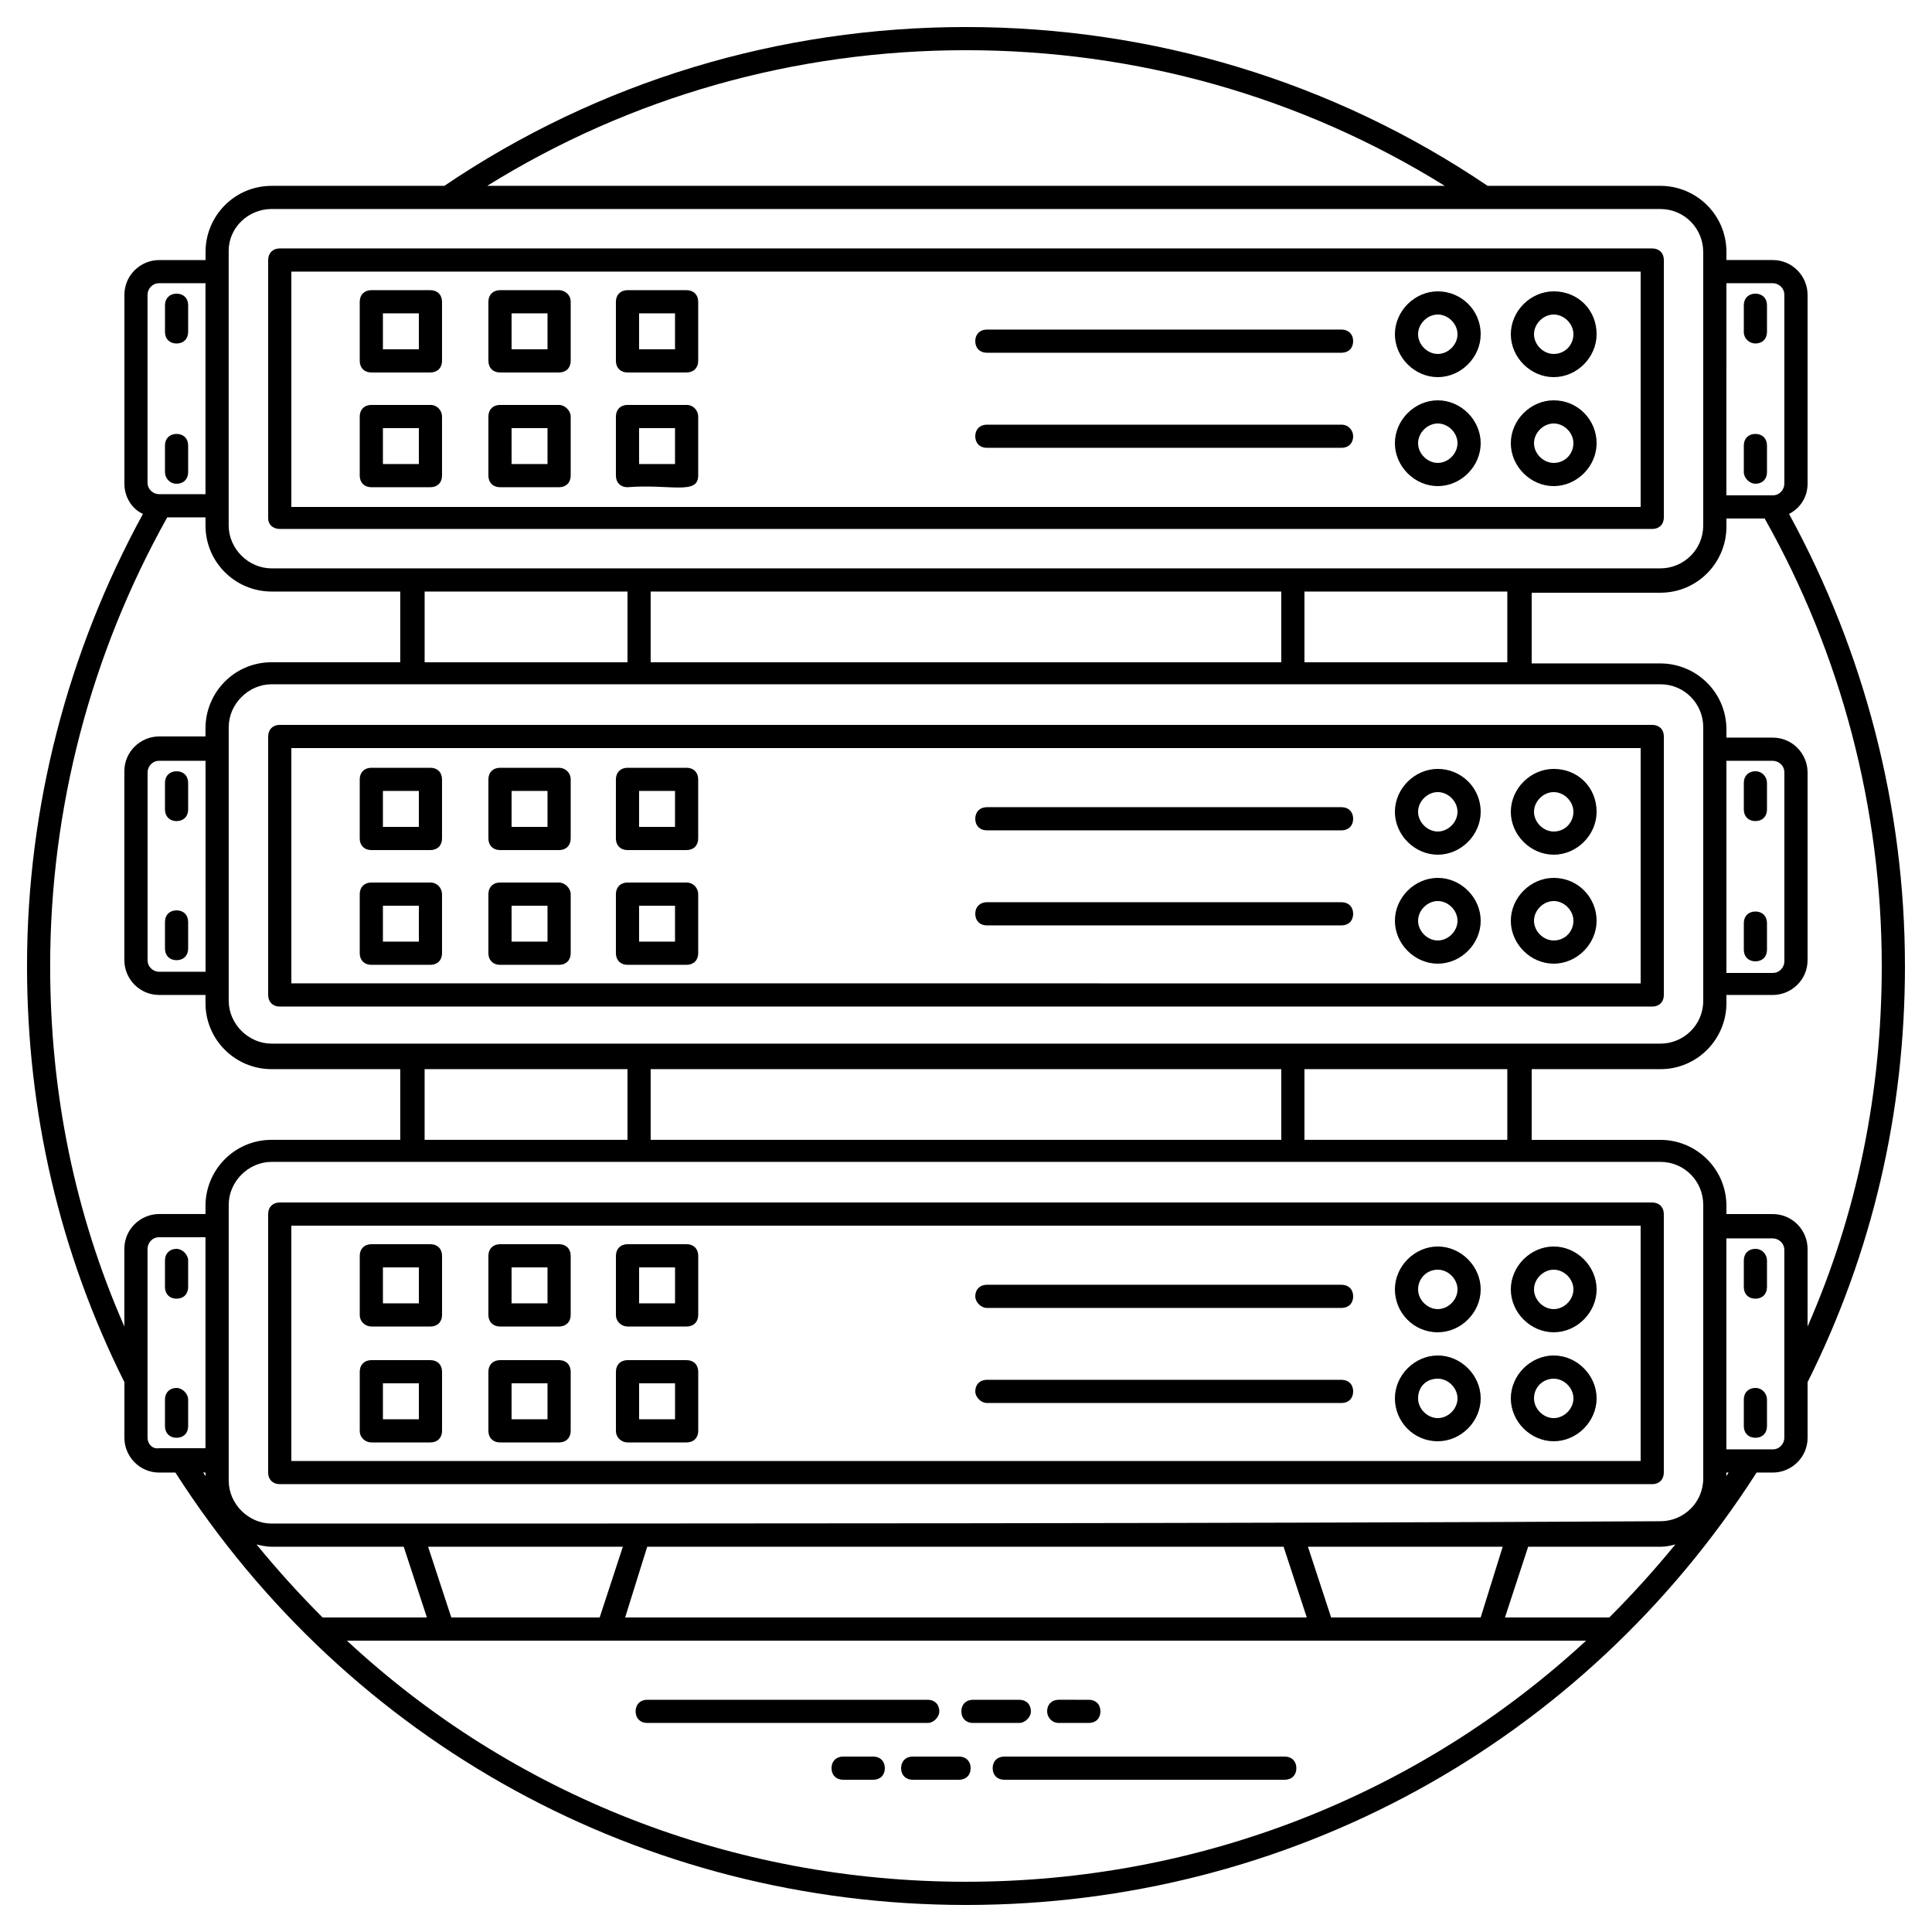 <?xml version="1.0" encoding="UTF-8"?>
<!-- Uploaded to: SVG Repo, www.svgrepo.com, Generator: SVG Repo Mixer Tools -->
<svg fill="#000000" width="800px" height="800px" version="1.1" viewBox="144 144 512 512" xmlns="http://www.w3.org/2000/svg">
 <g>
  <path d="m648.83 400c0-42.086-10.754-83.25-30.719-119.81 3.07-1.535 4.914-4.609 4.914-7.988v-50.074c0-4.914-3.992-9.215-9.215-9.215h-12.289v-2.152c0-9.832-7.988-17.512-17.512-17.512l-45.773 0.004c-40.855-27.648-88.781-42.09-138.24-42.09-49.461 0-97.383 14.441-138.24 42.09h-45.773c-9.832 0-17.512 7.988-17.512 17.512v2.152h-12.289c-4.914 0-9.215 3.992-9.215 9.215v50.074c0 3.688 2.152 6.758 4.914 7.988-19.965 36.551-30.719 77.715-30.719 119.8 0 38.707 8.602 75.879 25.805 110.29v14.746c0 4.914 3.992 9.215 9.215 9.215h4.301c46.082 71.883 124.11 114.59 209.52 114.59s163.43-42.699 209.51-114.59h4.301c4.914 0 9.215-3.992 9.215-9.215v-14.746c17.203-34.406 25.805-71.578 25.805-110.29zm-25.805 95.539v-20.582c0-4.914-3.992-9.215-9.215-9.215h-12.289v-2.152c0-9.832-7.988-17.512-17.512-17.512h-34.098v-18.738h34.098c9.832 0 17.512-7.988 17.512-17.512v-2.152h12.289c4.914 0 9.215-3.992 9.215-9.215v-49.766c0-4.914-3.992-9.215-9.215-9.215h-12.289v-2.152c0-9.832-7.988-17.512-17.512-17.512h-34.098v-18.738h34.098c9.832 0 17.512-7.988 17.512-17.512v-2.152h10.137c20.273 35.949 31.027 76.805 31.027 118.59 0 33.484-6.453 65.434-19.66 95.539zm-86.633 77.105h-39.629l-6.144-18.738h51.609zm-278.94-18.738h51.609l-6.144 18.738h-39.32zm58.062 0h168.65l6.144 18.738h-180.64zm-99.535-6.144c-6.144 0-11.367-5.223-11.367-11.367v-5.223-0.309-62.055-0.309-5.223c0-6.144 5.223-11.367 11.367-11.367h368.03c6.453 0 11.367 5.223 11.367 11.367v72.5c0 6.453-5.223 11.367-11.367 11.367-109.36 0.617-257.13 0.617-368.03 0.617zm-17.508-146.23h-12.289c-1.535 0-3.07-1.23-3.07-3.07l-0.004-49.77c0-1.535 1.23-3.07 3.07-3.07h12.289zm6.141 3.07v-62.363-0.309-5.223c0-6.144 5.223-11.367 11.367-11.367h368.03c6.453 0 11.367 5.223 11.367 11.367v72.5c0 6.453-5.223 11.367-11.367 11.367h-368.03c-6.144 0-11.367-5.223-11.367-11.367zm51.918-103.83h53.762v18.738h-53.762zm227.02 0v18.738h-167.12v-18.738zm59.902 18.738h-53.762v-18.738h53.762zm58.062 26.113h12.289c1.535 0 3.07 1.23 3.07 3.07v50.074c0 1.535-1.23 3.07-3.07 3.07h-12.289zm-58.062 100.45h-53.762v-18.738h53.762zm-227.02 0v-18.738h167.12v18.738zm-59.906-18.738h53.762v18.738h-53.762zm357.27-208.28c1.535 0 3.07 1.23 3.07 3.07v50.074c0 1.535-1.23 3.07-3.07 3.07h-12.289l0.004-56.215zm-213.81-61.75c45.16 0 88.781 12.289 126.88 35.941l-253.75 0.004c38.094-23.656 81.715-35.945 126.88-35.945zm-184.02 42.086h368.03c6.453 0 11.367 5.223 11.367 11.367v72.5c0 6.453-5.223 11.367-11.367 11.367h-368.03c-6.144 0-11.367-5.223-11.367-11.367v-5.223-0.309-61.746-0.309-5.223c0-6.141 5.223-11.059 11.367-11.059zm-32.871 22.734c0-1.535 1.23-3.07 3.07-3.07h12.289v55.91h-12.289c-1.535 0-3.07-1.23-3.07-3.07zm-25.805 177.87c0-41.781 10.754-82.637 31.027-118.89h10.137l0.004 2.148c0 9.832 7.988 17.512 17.512 17.512h34.098v18.738h-34.102c-9.832 0-17.512 7.988-17.512 17.512v2.152h-12.289c-4.914 0-9.215 3.992-9.215 9.215v50.074c0 4.914 3.992 9.215 9.215 9.215h12.289v2.152c0 9.832 7.988 17.512 17.512 17.512h34.098l0.004 18.734h-34.102c-9.832 0-17.512 7.988-17.512 17.512v2.152h-12.289c-4.914 0-9.215 3.992-9.215 9.215v20.582c-13.207-30.105-19.66-62.055-19.66-95.539zm25.805 125.03v-50.074c0-1.535 1.23-3.07 3.07-3.07h12.289v55.91h-12.289c-1.84 0.309-3.07-1.227-3.07-2.766zm15.363 9.219v0.922c-0.309-0.309-0.309-0.613-0.613-0.922zm13.516 19.047c1.23 0.309 2.766 0.613 3.992 0.613h35.02l6.144 18.738h-27.648c-6.141-6.144-11.98-12.594-17.508-19.352zm23.961 25.496h328.4c-44.238 40.859-102.3 63.898-164.35 63.898s-120.12-23.039-164.05-63.898zm334.54-6.144h-27.648l6.144-18.738h35.02c1.535 0 2.766-0.309 3.992-0.613-5.527 6.758-11.363 13.207-17.508 19.352zm31.027-37.477v-0.922h0.613c-0.309 0.305-0.309 0.613-0.613 0.922zm15.359-10.141c0 1.535-1.23 3.07-3.07 3.07h-12.289v-55.91h12.289c1.535 0 3.07 1.23 3.07 3.07z"/>
  <path d="m392.93 597.53c0-1.844-1.23-3.07-3.07-3.07h-74.344c-1.844 0-3.07 1.23-3.07 3.07 0 1.844 1.23 3.07 3.07 3.07h74.344c1.535 0.004 3.07-1.531 3.07-3.07z"/>
  <path d="m417.2 597.53c0-1.844-1.23-3.07-3.07-3.07h-12.289c-1.844 0-3.07 1.23-3.07 3.07 0 1.844 1.23 3.07 3.07 3.07h12.289c1.531 0.004 3.07-1.531 3.07-3.07z"/>
  <path d="m424.57 600.6h7.988c1.844 0 3.07-1.23 3.07-3.07 0-1.844-1.23-3.07-3.07-3.07l-7.988-0.004c-1.844 0-3.07 1.23-3.07 3.07 0 1.539 1.227 3.074 3.07 3.074z"/>
  <path d="m484.48 609.51h-74.344c-1.844 0-3.07 1.23-3.07 3.07 0 1.844 1.23 3.07 3.07 3.07h74.344c1.844 0 3.07-1.23 3.07-3.07s-1.23-3.07-3.07-3.07z"/>
  <path d="m398.16 609.51h-12.289c-1.844 0-3.07 1.23-3.07 3.07 0 1.844 1.23 3.07 3.07 3.07h12.289c1.844 0 3.07-1.23 3.07-3.07s-1.227-3.07-3.07-3.07z"/>
  <path d="m375.42 609.51h-7.988c-1.844 0-3.07 1.23-3.07 3.07 0 1.844 1.23 3.07 3.07 3.07l7.988 0.004c1.844 0 3.07-1.23 3.07-3.07 0.004-1.844-1.227-3.074-3.07-3.074z"/>
  <path d="m609.2 235.03c1.844 0 3.07-1.23 3.07-3.07v-7.066c0-1.844-1.23-3.07-3.07-3.07-1.844 0-3.07 1.23-3.07 3.07v7.066c-0.004 1.844 1.535 3.07 3.07 3.07z"/>
  <path d="m190.79 235.03c1.844 0 3.07-1.23 3.07-3.07l0.004-7.066c0-1.844-1.23-3.07-3.07-3.07-1.844 0-3.07 1.23-3.07 3.07v7.066c-0.004 1.844 1.227 3.07 3.066 3.07z"/>
  <path d="m609.2 272.2c1.844 0 3.07-1.23 3.07-3.07v-7.066c0-1.844-1.23-3.07-3.07-3.07-1.844 0-3.07 1.23-3.07 3.07v7.066c-0.004 1.535 1.535 3.07 3.07 3.07z"/>
  <path d="m190.79 272.2c1.844 0 3.07-1.23 3.07-3.07v-7.066c0-1.844-1.23-3.07-3.07-3.07-1.844 0-3.07 1.23-3.07 3.07v7.066c0 1.535 1.23 3.07 3.07 3.07z"/>
  <path d="m609.2 348.39c-1.844 0-3.07 1.23-3.07 3.07v7.066c0 1.844 1.23 3.07 3.07 3.07 1.844 0 3.07-1.23 3.07-3.07v-7.066c0-1.535-1.227-3.07-3.07-3.07z"/>
  <path d="m190.79 361.6c1.844 0 3.07-1.23 3.07-3.07v-7.066c0-1.844-1.23-3.07-3.07-3.07-1.844 0-3.07 1.23-3.07 3.07v7.066c0 1.844 1.23 3.07 3.07 3.07z"/>
  <path d="m609.2 385.56c-1.844 0-3.07 1.23-3.07 3.07v7.066c0 1.844 1.23 3.07 3.07 3.07 1.844 0 3.07-1.23 3.07-3.07v-7.066c0-1.84-1.227-3.07-3.07-3.07z"/>
  <path d="m190.79 398.46c1.844 0 3.07-1.23 3.07-3.07v-7.066c0-1.844-1.23-3.07-3.07-3.07-1.844 0-3.07 1.23-3.07 3.07v7.066c0 1.844 1.23 3.07 3.07 3.07z"/>
  <path d="m609.2 474.96c-1.844 0-3.07 1.23-3.07 3.07v7.066c0 1.844 1.23 3.07 3.07 3.07 1.844 0 3.07-1.23 3.07-3.07v-7.066c0-1.535-1.227-3.07-3.07-3.07z"/>
  <path d="m190.79 474.96c-1.844 0-3.07 1.23-3.07 3.07v7.066c0 1.844 1.23 3.07 3.07 3.07 1.844 0 3.07-1.23 3.07-3.07v-7.066c0.004-1.535-1.531-3.07-3.07-3.07z"/>
  <path d="m609.2 511.82c-1.844 0-3.07 1.23-3.07 3.07v7.066c0 1.844 1.23 3.07 3.07 3.07 1.844 0 3.07-1.23 3.07-3.07v-7.066c0-1.535-1.227-3.07-3.07-3.07z"/>
  <path d="m190.79 511.82c-1.844 0-3.07 1.23-3.07 3.07v7.066c0 1.844 1.23 3.07 3.07 3.07 1.844 0 3.07-1.23 3.07-3.07v-7.066c0.004-1.535-1.531-3.07-3.07-3.07z"/>
  <path d="m218.14 284.18h363.73c1.844 0 3.07-1.23 3.07-3.07v-68.199c0-1.844-1.23-3.07-3.07-3.07l-363.73-0.004c-1.844 0-3.07 1.23-3.07 3.07v68.504c-0.004 1.539 1.227 2.769 3.07 2.769zm3.07-68.199h357.58v62.363h-357.58z"/>
  <path d="m258.07 220.9h-15.668c-1.844 0-3.07 1.23-3.07 3.07v15.668c0 1.844 1.23 3.07 3.07 3.07h15.668c1.844 0 3.07-1.23 3.07-3.07v-15.668c0.004-1.84-1.227-3.07-3.07-3.07zm-3.07 15.668h-9.523v-9.523h9.523z"/>
  <path d="m258.07 251.31h-15.668c-1.844 0-3.07 1.23-3.07 3.07v15.668c0 1.844 1.23 3.07 3.07 3.07h15.668c1.844 0 3.07-1.23 3.07-3.07v-15.668c0.004-1.535-1.227-3.07-3.07-3.07zm-3.07 15.668h-9.523v-9.523h9.523z"/>
  <path d="m292.17 220.9h-15.668c-1.844 0-3.07 1.23-3.07 3.07v15.668c0 1.844 1.23 3.07 3.07 3.07h15.668c1.844 0 3.07-1.23 3.07-3.07v-15.668c0-1.84-1.535-3.07-3.07-3.07zm-3.074 15.668h-9.523v-9.523h9.523z"/>
  <path d="m292.17 251.31h-15.668c-1.844 0-3.07 1.23-3.07 3.07v15.668c0 1.844 1.23 3.07 3.07 3.07h15.668c1.844 0 3.07-1.23 3.07-3.07v-15.668c0-1.535-1.535-3.07-3.07-3.07zm-3.074 15.668h-9.523v-9.523h9.523z"/>
  <path d="m325.96 220.9h-15.668c-1.844 0-3.07 1.23-3.07 3.07v15.668c0 1.844 1.23 3.07 3.07 3.07h15.668c1.844 0 3.07-1.23 3.07-3.07v-15.668c0-1.84-1.23-3.07-3.07-3.07zm-3.074 15.668h-9.523v-9.523h9.523z"/>
  <path d="m325.96 251.31h-15.668c-1.844 0-3.07 1.23-3.07 3.07v15.668c0 1.844 1.23 3.07 3.07 3.07 11.059-0.922 18.738 2.152 18.738-3.07v-15.668c0-1.535-1.23-3.07-3.07-3.07zm-3.074 15.668h-9.523v-9.523h9.523z"/>
  <path d="m555.75 221.21c-6.144 0-11.367 5.223-11.367 11.367s5.223 11.367 11.367 11.367 11.367-5.223 11.367-11.367c0-6.453-4.918-11.367-11.367-11.367zm0 16.59c-2.766 0-5.223-2.457-5.223-5.223s2.457-5.223 5.223-5.223 5.223 2.457 5.223 5.223-2.152 5.223-5.223 5.223z"/>
  <path d="m525.03 221.21c-6.144 0-11.367 5.223-11.367 11.367s5.223 11.367 11.367 11.367c6.144 0 11.367-5.223 11.367-11.367 0-6.453-5.223-11.367-11.367-11.367zm0 16.59c-2.766 0-5.223-2.457-5.223-5.223s2.457-5.223 5.223-5.223 5.223 2.457 5.223 5.223-2.457 5.223-5.223 5.223z"/>
  <path d="m555.75 250.09c-6.144 0-11.367 5.223-11.367 11.367s5.223 11.367 11.367 11.367 11.367-5.223 11.367-11.367-4.918-11.367-11.367-11.367zm0 16.586c-2.766 0-5.223-2.457-5.223-5.223s2.457-5.223 5.223-5.223 5.223 2.457 5.223 5.223-2.152 5.223-5.223 5.223z"/>
  <path d="m525.03 250.09c-6.144 0-11.367 5.223-11.367 11.367s5.223 11.367 11.367 11.367c6.144 0 11.367-5.223 11.367-11.367s-5.223-11.367-11.367-11.367zm0 16.586c-2.766 0-5.223-2.457-5.223-5.223s2.457-5.223 5.223-5.223 5.223 2.457 5.223 5.223-2.457 5.223-5.223 5.223z"/>
  <path d="m499.53 231.34h-94.004c-1.844 0-3.07 1.23-3.07 3.07 0 1.844 1.23 3.07 3.07 3.07h94.004c1.844 0 3.07-1.23 3.07-3.07 0.004-1.84-1.227-3.07-3.07-3.07z"/>
  <path d="m499.53 256.54h-94.004c-1.844 0-3.07 1.23-3.07 3.07 0 1.844 1.23 3.07 3.07 3.07h94.004c1.844 0 3.07-1.23 3.07-3.07 0.004-1.535-1.227-3.07-3.07-3.07z"/>
  <path d="m218.14 410.75h363.73c1.844 0 3.07-1.23 3.07-3.07v-68.508c0-1.844-1.23-3.07-3.07-3.07h-363.73c-1.844 0-3.07 1.23-3.07 3.07v68.504c-0.004 1.848 1.227 3.074 3.07 3.074zm3.07-68.504h357.58v62.363l-357.58-0.004z"/>
  <path d="m258.07 347.47h-15.668c-1.844 0-3.07 1.23-3.07 3.07v15.668c0 1.844 1.23 3.07 3.07 3.07h15.668c1.844 0 3.07-1.23 3.07-3.07v-15.668c0.004-1.844-1.227-3.07-3.07-3.07zm-3.07 15.664h-9.523v-9.523h9.523z"/>
  <path d="m258.07 377.88h-15.668c-1.844 0-3.07 1.23-3.07 3.07v15.668c0 1.844 1.23 3.07 3.07 3.07h15.668c1.844 0 3.07-1.23 3.07-3.07v-15.668c0.004-1.531-1.227-3.07-3.07-3.07zm-3.07 15.668h-9.523v-9.523h9.523z"/>
  <path d="m292.17 347.47h-15.668c-1.844 0-3.07 1.23-3.07 3.07v15.668c0 1.844 1.23 3.07 3.07 3.07h15.668c1.844 0 3.07-1.23 3.07-3.07v-15.668c0-1.844-1.535-3.07-3.07-3.07zm-3.074 15.664h-9.523v-9.523h9.523z"/>
  <path d="m292.17 377.88h-15.668c-1.844 0-3.07 1.23-3.07 3.07v15.668c0 1.844 1.23 3.07 3.07 3.07h15.668c1.844 0 3.07-1.23 3.07-3.07v-15.668c0-1.531-1.535-3.07-3.07-3.07zm-3.074 15.668h-9.523v-9.523h9.523z"/>
  <path d="m325.96 347.47h-15.668c-1.844 0-3.07 1.23-3.07 3.07l-0.004 15.668c0 1.844 1.23 3.07 3.07 3.07h15.668c1.844 0 3.07-1.23 3.07-3.07v-15.668c0.004-1.844-1.227-3.07-3.066-3.07zm-3.074 15.664h-9.523v-9.523h9.523z"/>
  <path d="m325.96 377.88h-15.668c-1.844 0-3.07 1.23-3.07 3.07v15.668c0 1.844 1.23 3.07 3.07 3.07h15.668c1.844 0 3.07-1.23 3.07-3.07v-15.668c0-1.531-1.23-3.07-3.07-3.07zm-3.074 15.668h-9.523v-9.523h9.523z"/>
  <path d="m555.75 347.77c-6.144 0-11.367 5.223-11.367 11.367s5.223 11.367 11.367 11.367 11.367-5.223 11.367-11.367c0-6.449-4.918-11.367-11.367-11.367zm0 16.59c-2.766 0-5.223-2.457-5.223-5.223s2.457-5.223 5.223-5.223 5.223 2.457 5.223 5.223-2.152 5.223-5.223 5.223z"/>
  <path d="m525.03 347.77c-6.144 0-11.367 5.223-11.367 11.367s5.223 11.367 11.367 11.367c6.144 0 11.367-5.223 11.367-11.367 0-6.449-5.223-11.367-11.367-11.367zm0 16.59c-2.766 0-5.223-2.457-5.223-5.223s2.457-5.223 5.223-5.223 5.223 2.457 5.223 5.223-2.457 5.223-5.223 5.223z"/>
  <path d="m555.75 376.65c-6.144 0-11.367 5.223-11.367 11.367s5.223 11.367 11.367 11.367 11.367-5.223 11.367-11.367-4.918-11.367-11.367-11.367zm0 16.586c-2.766 0-5.223-2.457-5.223-5.223s2.457-5.223 5.223-5.223 5.223 2.457 5.223 5.223-2.152 5.223-5.223 5.223z"/>
  <path d="m525.03 376.65c-6.144 0-11.367 5.223-11.367 11.367s5.223 11.367 11.367 11.367c6.144 0 11.367-5.223 11.367-11.367s-5.223-11.367-11.367-11.367zm0 16.586c-2.766 0-5.223-2.457-5.223-5.223s2.457-5.223 5.223-5.223 5.223 2.457 5.223 5.223-2.457 5.223-5.223 5.223z"/>
  <path d="m499.53 357.91h-94.004c-1.844 0-3.07 1.23-3.07 3.07 0 1.844 1.23 3.07 3.07 3.07h94.004c1.844 0 3.07-1.23 3.07-3.07 0.004-1.84-1.227-3.07-3.07-3.07z"/>
  <path d="m499.53 383.1h-94.004c-1.844 0-3.07 1.23-3.07 3.07 0 1.844 1.23 3.07 3.07 3.07h94.004c1.844 0 3.07-1.23 3.07-3.07 0.004-1.84-1.227-3.07-3.07-3.07z"/>
  <path d="m584.93 534.25v-68.504c0-1.844-1.23-3.07-3.07-3.07l-363.73-0.004c-1.844 0-3.07 1.23-3.07 3.07v68.504c0 1.844 1.23 3.07 3.07 3.07h363.73c1.84 0.004 3.07-1.223 3.07-3.066zm-6.144-3.074h-357.58v-62.363h357.58z"/>
  <path d="m242.41 495.54h15.668c1.844 0 3.07-1.23 3.07-3.07v-15.672c0-1.844-1.23-3.07-3.07-3.07h-15.668c-1.844 0-3.07 1.23-3.07 3.07v15.668c-0.004 1.844 1.531 3.074 3.07 3.074zm3.07-15.668h9.523v9.523h-9.523z"/>
  <path d="m242.41 526.26h15.668c1.844 0 3.07-1.23 3.07-3.07v-15.668c0-1.844-1.23-3.07-3.07-3.07h-15.668c-1.844 0-3.07 1.23-3.07 3.07v15.668c-0.004 1.84 1.531 3.07 3.07 3.07zm3.07-15.668h9.523v9.523h-9.523z"/>
  <path d="m276.5 495.54h15.668c1.844 0 3.07-1.23 3.07-3.07v-15.672c0-1.844-1.23-3.07-3.07-3.07h-15.668c-1.844 0-3.07 1.23-3.07 3.07v15.668c0 1.844 1.227 3.074 3.07 3.074zm3.07-15.668h9.523v9.523h-9.523z"/>
  <path d="m276.5 526.26h15.668c1.844 0 3.07-1.23 3.07-3.07v-15.668c0-1.844-1.23-3.07-3.07-3.07h-15.668c-1.844 0-3.07 1.23-3.07 3.07v15.668c0 1.84 1.227 3.07 3.07 3.07zm3.07-15.668h9.523v9.523h-9.523z"/>
  <path d="m310.3 495.54h15.668c1.844 0 3.07-1.23 3.07-3.07v-15.672c0-1.844-1.23-3.07-3.07-3.07h-15.668c-1.844 0-3.07 1.23-3.07 3.07v15.668c-0.004 1.844 1.535 3.074 3.07 3.074zm3.07-15.668h9.523v9.523h-9.523z"/>
  <path d="m310.3 526.26h15.668c1.844 0 3.07-1.23 3.07-3.07v-15.668c0-1.844-1.23-3.07-3.07-3.07h-15.668c-1.844 0-3.07 1.23-3.07 3.07v15.668c-0.004 1.84 1.535 3.07 3.07 3.07zm3.07-15.668h9.523v9.523h-9.523z"/>
  <path d="m555.75 497.07c6.144 0 11.367-5.223 11.367-11.367s-5.223-11.367-11.367-11.367-11.367 5.223-11.367 11.367 5.223 11.367 11.367 11.367zm0-16.59c2.766 0 5.223 2.457 5.223 5.223s-2.457 5.223-5.223 5.223-5.223-2.457-5.223-5.223 2.457-5.223 5.223-5.223z"/>
  <path d="m525.03 497.07c6.144 0 11.367-5.223 11.367-11.367s-5.223-11.367-11.367-11.367c-6.144 0-11.367 5.223-11.367 11.367 0.004 6.144 4.918 11.367 11.367 11.367zm0-16.59c2.766 0 5.223 2.457 5.223 5.223s-2.457 5.223-5.223 5.223-5.223-2.457-5.223-5.223c0.004-2.766 2.152-5.223 5.223-5.223z"/>
  <path d="m555.75 525.95c6.144 0 11.367-5.223 11.367-11.367s-5.223-11.367-11.367-11.367-11.367 5.223-11.367 11.367 5.223 11.367 11.367 11.367zm0-16.586c2.766 0 5.223 2.457 5.223 5.223 0 2.766-2.457 5.223-5.223 5.223s-5.223-2.457-5.223-5.223c0-3.074 2.457-5.223 5.223-5.223z"/>
  <path d="m525.03 525.95c6.144 0 11.367-5.223 11.367-11.367s-5.223-11.367-11.367-11.367c-6.144 0-11.367 5.223-11.367 11.367 0.004 6.144 4.918 11.367 11.367 11.367zm0-16.586c2.766 0 5.223 2.457 5.223 5.223 0 2.766-2.457 5.223-5.223 5.223s-5.223-2.457-5.223-5.223c0.004-3.074 2.152-5.223 5.223-5.223z"/>
  <path d="m405.53 490.62h94.004c1.844 0 3.07-1.23 3.07-3.07 0-1.844-1.23-3.07-3.07-3.07h-94.004c-1.844 0-3.07 1.23-3.07 3.07 0 1.535 1.535 3.07 3.07 3.07z"/>
  <path d="m405.53 515.81h94.004c1.844 0 3.07-1.23 3.07-3.07 0-1.844-1.23-3.07-3.07-3.07l-94.004-0.004c-1.844 0-3.07 1.23-3.07 3.07 0 1.539 1.535 3.074 3.07 3.074z"/>
 </g>
</svg>